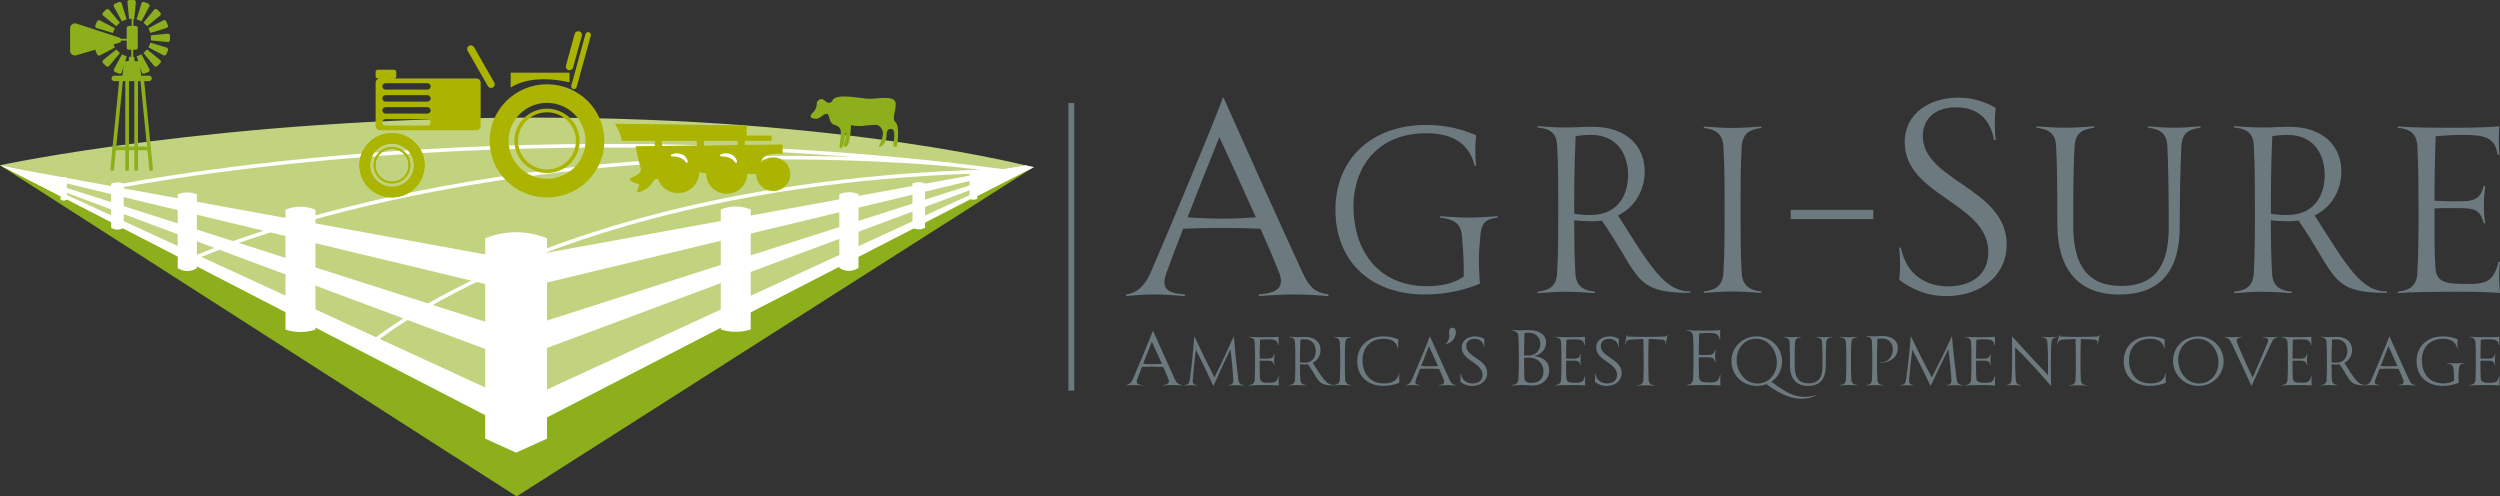 <svg width="277" height="55" viewBox="0 0 277 55" fill="none" xmlns="http://www.w3.org/2000/svg">
<rect x="0" y="0" width="277" height="55" fill="#333333" stroke="none"/>
<g clip-path="url(#clip0_162_1608)">
<path d="M0 18.31L57.554 50.151L114.493 18.54C114.493 18.54 93.951 13.031 59.218 13.031C24.485 13.031 0 18.31 0 18.31Z" fill="#C2D380"/>
<path d="M0 18.31L57.554 47.688L114.493 18.54L57.246 55L0 18.31Z" fill="#8DAF1C"/>
<path d="M14.874 2.089H14.301L14.123 0.252C14.108 0.118 14.218 0 14.354 0H14.824C14.962 0 15.069 0.118 15.055 0.252L14.876 2.089H14.874Z" fill="#8DAF1C"/>
<path d="M16.297 2.905L15.892 2.506L17.082 1.08C17.17 0.976 17.33 0.967 17.425 1.063L17.756 1.39C17.854 1.487 17.847 1.644 17.74 1.729L16.295 2.903L16.297 2.905Z" fill="#8DAF1C"/>
<path d="M16.719 4.474V3.91L18.581 3.733C18.717 3.719 18.837 3.828 18.837 3.962V4.425C18.837 4.562 18.717 4.667 18.581 4.653L16.719 4.477V4.474Z" fill="#8DAF1C"/>
<path d="M15.892 5.879L16.297 5.479L17.742 6.653C17.847 6.74 17.857 6.898 17.759 6.992L17.427 7.319C17.33 7.415 17.17 7.408 17.084 7.302L15.894 5.877L15.892 5.879Z" fill="#8DAF1C"/>
<path d="M14.302 6.295H14.874L15.053 8.133C15.067 8.267 14.957 8.384 14.821 8.384H14.352C14.213 8.384 14.106 8.267 14.12 8.133L14.299 6.295H14.302Z" fill="#8DAF1C"/>
<path d="M12.878 5.479L13.283 5.879L12.094 7.305C12.005 7.408 11.846 7.418 11.75 7.321L11.419 6.994C11.321 6.898 11.328 6.74 11.435 6.655L12.88 5.481L12.878 5.479Z" fill="#8DAF1C"/>
<path d="M12.456 3.91V4.475L10.594 4.651C10.458 4.665 10.339 4.557 10.339 4.423V3.959C10.339 3.823 10.458 3.717 10.594 3.731L12.456 3.908V3.91Z" fill="#8DAF1C"/>
<path d="M13.283 2.505L12.878 2.905L11.433 1.731C11.328 1.644 11.319 1.487 11.416 1.393L11.748 1.066C11.846 0.969 12.005 0.976 12.091 1.082L13.281 2.508L13.283 2.505Z" fill="#8DAF1C"/>
<path d="M14.588 4.223C14.605 4.223 14.619 4.209 14.619 4.192C14.619 4.175 14.605 4.162 14.588 4.162C14.57 4.162 14.557 4.175 14.557 4.192C14.557 4.209 14.57 4.223 14.588 4.223Z" fill="#8DAF1C"/>
<path d="M15.665 2.355L15.136 2.139L15.68 0.372C15.72 0.242 15.863 0.174 15.992 0.226L16.426 0.402C16.552 0.454 16.607 0.602 16.543 0.722L15.668 2.353L15.665 2.355Z" fill="#8DAF1C"/>
<path d="M16.664 3.644L16.445 3.122L18.095 2.251C18.217 2.188 18.367 2.24 18.419 2.367L18.601 2.792C18.653 2.917 18.586 3.061 18.455 3.101L16.667 3.644H16.664Z" fill="#8DAF1C"/>
<path d="M16.45 5.256L16.669 4.733L18.46 5.27C18.591 5.31 18.66 5.451 18.608 5.578L18.429 6.006C18.376 6.131 18.226 6.185 18.105 6.121L16.452 5.258L16.45 5.256Z" fill="#8DAF1C"/>
<path d="M15.143 6.241L15.672 6.025L16.555 7.653C16.619 7.773 16.567 7.921 16.438 7.973L16.006 8.152C15.88 8.203 15.735 8.137 15.694 8.008L15.143 6.244V6.241Z" fill="#8DAF1C"/>
<path d="M13.51 6.03L14.039 6.246L13.496 8.013C13.455 8.142 13.312 8.21 13.183 8.159L12.749 7.982C12.623 7.93 12.568 7.782 12.632 7.662L13.508 6.032L13.51 6.03Z" fill="#8DAF1C"/>
<path d="M12.511 4.74L12.73 5.263L11.08 6.133C10.959 6.197 10.808 6.145 10.756 6.018L10.575 5.592C10.522 5.467 10.589 5.324 10.72 5.284L12.508 4.74H12.511Z" fill="#8DAF1C"/>
<path d="M12.725 3.129L12.506 3.651L10.715 3.115C10.584 3.075 10.515 2.934 10.568 2.807L10.746 2.378C10.799 2.254 10.949 2.2 11.071 2.263L12.723 3.127L12.725 3.129Z" fill="#8DAF1C"/>
<path d="M14.032 2.143L13.503 2.36L12.62 0.732C12.556 0.612 12.609 0.463 12.737 0.412L13.169 0.233C13.295 0.181 13.441 0.247 13.481 0.376L14.032 2.141V2.143Z" fill="#8DAF1C"/>
<path d="M14.588 4.223C14.605 4.223 14.619 4.209 14.619 4.192C14.619 4.175 14.605 4.162 14.588 4.162C14.57 4.162 14.557 4.175 14.557 4.192C14.557 4.209 14.57 4.223 14.588 4.223Z" fill="#8DAF1C"/>
<path d="M16.514 8.989H12.659C12.489 8.989 12.353 8.853 12.353 8.688C12.353 8.523 12.492 8.387 12.659 8.387H16.514C16.683 8.387 16.819 8.523 16.819 8.688C16.819 8.853 16.681 8.989 16.514 8.989Z" fill="#8DAF1C"/>
<path d="M8.46 2.611L13.298 4.192C13.348 4.209 13.381 4.253 13.381 4.305L13.388 4.587C13.388 4.642 13.352 4.691 13.3 4.707L8.443 6.126C8.107 6.225 7.771 5.975 7.771 5.63V3.103C7.771 2.75 8.121 2.501 8.46 2.611Z" fill="#8DAF1C"/>
<path d="M14.29 4.298H13.195V4.5H14.29V4.298Z" fill="#8DAF1C"/>
<path d="M15.041 2.877H14.263C14.139 2.877 14.039 2.976 14.039 3.098V5.286C14.039 5.408 14.139 5.507 14.263 5.507H15.041C15.164 5.507 15.265 5.408 15.265 5.286V3.098C15.265 2.976 15.164 2.877 15.041 2.877Z" fill="#8DAF1C"/>
<path d="M14.788 1.647H14.583V3.505H14.788V1.647Z" fill="#8DAF1C"/>
<path d="M14.652 6.658C14.595 6.658 14.549 6.613 14.549 6.556V4.957C14.549 4.9 14.595 4.856 14.652 4.856C14.709 4.856 14.755 4.9 14.755 4.957V6.556C14.755 6.613 14.709 6.658 14.652 6.658Z" fill="#8DAF1C"/>
<path d="M15.668 8.688H13.539L13.743 6.78H15.465L15.668 8.688Z" fill="#8DAF1C"/>
<path d="M12.43 18.947C12.43 18.947 12.415 18.947 12.408 18.947C12.296 18.936 12.215 18.837 12.225 18.726L13.233 8.669C13.245 8.559 13.343 8.479 13.457 8.488C13.569 8.5 13.65 8.599 13.641 8.709L12.632 18.766C12.623 18.87 12.532 18.947 12.43 18.947Z" fill="#8DAF1C"/>
<path d="M14.087 18.947C13.975 18.947 13.882 18.858 13.882 18.745V8.688C13.882 8.577 13.972 8.486 14.087 8.486C14.201 8.486 14.292 8.575 14.292 8.688V18.745C14.292 18.856 14.201 18.947 14.087 18.947Z" fill="#8DAF1C"/>
<path d="M16.745 18.947C16.643 18.947 16.552 18.87 16.543 18.766L15.534 8.709C15.522 8.598 15.606 8.5 15.718 8.488C15.832 8.476 15.93 8.559 15.942 8.669L16.95 18.726C16.962 18.837 16.879 18.936 16.767 18.947C16.76 18.947 16.753 18.947 16.745 18.947Z" fill="#8DAF1C"/>
<path d="M15.088 18.947C14.976 18.947 14.883 18.858 14.883 18.745V8.688C14.883 8.577 14.974 8.486 15.088 8.486C15.203 8.486 15.293 8.575 15.293 8.688V18.745C15.293 18.856 15.203 18.947 15.088 18.947Z" fill="#8DAF1C"/>
<path d="M16.514 16.64H12.659C12.547 16.64 12.454 16.55 12.454 16.437C12.454 16.324 12.544 16.235 12.659 16.235H16.514C16.626 16.235 16.719 16.324 16.719 16.437C16.719 16.55 16.629 16.64 16.514 16.64Z" fill="#8DAF1C"/>
<path d="M60.608 48.601L57.184 50.151L53.761 48.601V26.41C55.949 25.504 58.417 25.504 60.608 26.41V48.601Z" fill="white"/>
<path d="M31.631 36.523L31.691 36.542C32.699 36.857 33.782 36.867 34.798 36.568L34.95 36.523V23.234C33.889 22.794 32.694 22.794 31.634 23.234V36.523H31.631Z" fill="white"/>
<path d="M19.692 29.708L19.838 29.79C20.405 30.112 21.104 30.112 21.672 29.79L21.817 29.708V21.535C21.137 21.253 20.372 21.253 19.692 21.535V29.708Z" fill="white"/>
<path d="M12.315 25.245L12.439 25.306C12.799 25.485 13.224 25.485 13.584 25.306L13.708 25.245V20.361L13.601 20.317C13.224 20.161 12.799 20.161 12.423 20.317L12.315 20.361V25.245Z" fill="white"/>
<path d="M83.181 36.502L83.122 36.521C82.113 36.836 81.031 36.846 80.015 36.547L79.862 36.502V23.212C80.923 22.773 82.118 22.773 83.179 23.212V36.502H83.181Z" fill="white"/>
<path d="M95.12 29.687L94.974 29.769C94.407 30.091 93.708 30.091 93.141 29.769L92.995 29.687V21.514C93.675 21.232 94.44 21.232 95.12 21.514V29.687Z" fill="white"/>
<path d="M102.495 25.224L102.371 25.285C102.011 25.464 101.586 25.464 101.226 25.285L101.102 25.224V20.34L101.21 20.295C101.586 20.14 102.011 20.14 102.387 20.295L102.495 20.34V25.224Z" fill="white"/>
<path d="M92.213 11.198C92.213 11.198 92.244 10.69 93.465 10.69C94.686 10.69 95.618 10.944 96.484 10.944C97.349 10.944 99.247 10.499 99.247 11.516C99.247 12.532 98.766 13.101 99.247 13.576C99.667 13.991 99.478 15.48 99.421 16.073C99.409 16.186 99.314 16.273 99.2 16.273C99.061 16.273 98.954 16.148 98.98 16.014C99.066 15.553 99.202 14.612 98.928 14.339C98.928 14.339 98.243 14.016 98.243 14.925C98.243 15.833 97.669 16.273 97.438 16.273C97.206 16.273 98.088 15.15 97.745 14.395C97.399 13.638 96.901 13.866 96.403 13.866C95.904 13.866 95.368 14.092 94.295 13.866C94.295 13.866 94.221 16.273 93.684 16.273C93.148 16.273 93.878 15.529 93.684 14.659C93.684 14.659 93.529 16.437 93.146 16.437C92.762 16.437 93.472 14.602 92.993 14.129C92.514 13.656 92.111 14.054 91.882 13.033C91.653 12.012 90.962 13.165 90.482 13.165C90.003 13.165 89.543 12.995 90.003 12.541C90.463 12.087 90.501 11.709 90.501 11.445C90.501 11.182 90.942 10.706 91.422 11.179C91.901 11.652 92.216 11.2 92.216 11.2L92.213 11.198Z" fill="#8DAF1C"/>
<path d="M0.52 18.467L57.547 28.884L56.824 32.202L1.135 18.823L0.62 18.583L0.52 18.467Z" fill="white"/>
<path d="M1.218 18.933L1.245 18.858L56.703 36.591L55.706 39.393L2.163 19.413L1.218 18.933Z" fill="white"/>
<path d="M56.531 47.43L2.635 19.632L2.725 19.451L57.84 44.813L56.531 47.43Z" fill="white"/>
<path d="M114.159 18.434L113.62 18.322L57.194 28.628L57.914 31.947L114.159 18.434Z" fill="white"/>
<path d="M58.036 36.337L113.494 18.602L113.563 18.792L59.032 39.139L58.036 36.337Z" fill="white"/>
<path d="M57.006 44.816L112.12 19.453L112.211 19.634L58.317 47.432L57.006 44.816Z" fill="white"/>
<path d="M11.643 21.121C11.55 21.121 11.464 21.058 11.443 20.961C11.419 20.853 11.488 20.745 11.6 20.721C11.71 20.698 22.783 18.378 40.52 16.983C56.886 15.696 82.442 14.96 111.233 18.75C111.345 18.764 111.424 18.865 111.41 18.976C111.396 19.086 111.293 19.164 111.181 19.15C82.428 15.364 56.908 16.101 40.563 17.385C22.852 18.776 11.798 21.093 11.688 21.116C11.674 21.119 11.659 21.121 11.645 21.121H11.643Z" fill="white"/>
<path d="M20.754 29.105C20.677 29.105 20.603 29.063 20.568 28.988C20.52 28.887 20.565 28.767 20.665 28.72C20.747 28.682 28.98 24.939 43.45 21.768C56.801 18.841 78.351 15.816 105.201 18.016C105.313 18.025 105.397 18.122 105.387 18.232C105.377 18.343 105.282 18.425 105.168 18.416C78.374 16.221 56.874 19.239 43.555 22.156C29.123 25.318 20.921 29.047 20.839 29.084C20.811 29.096 20.782 29.103 20.754 29.103V29.105Z" fill="white"/>
<path d="M41.009 38.353C40.952 38.353 40.897 38.33 40.856 38.285C40.782 38.203 40.79 38.074 40.875 38.001C40.928 37.954 46.293 33.34 57.597 28.687C68.019 24.398 85.78 19.194 111.203 18.747C111.312 18.747 111.408 18.834 111.41 18.945C111.412 19.056 111.322 19.147 111.21 19.15C85.866 19.594 68.165 24.777 57.778 29.047C46.526 33.674 41.197 38.252 41.145 38.299C41.107 38.332 41.057 38.349 41.009 38.349V38.353Z" fill="white"/>
<path d="M43.434 14.746C41.438 14.746 39.821 16.341 39.821 18.31C39.821 20.279 41.438 21.874 43.434 21.874C45.429 21.874 47.046 20.279 47.046 18.31C47.046 16.341 45.429 14.746 43.434 14.746ZM43.434 20.702C42.096 20.702 41.009 19.632 41.009 18.31C41.009 16.988 42.094 15.917 43.434 15.917C44.774 15.917 45.859 16.988 45.859 18.31C45.859 19.632 44.774 20.702 43.434 20.702Z" fill="#ABB400"/>
<path d="M43.434 20.324C42.308 20.324 41.393 19.42 41.393 18.31C41.393 17.199 42.308 16.296 43.434 16.296C44.559 16.296 45.475 17.199 45.475 18.31C45.475 19.42 44.559 20.324 43.434 20.324ZM43.434 16.498C42.42 16.498 41.598 17.312 41.598 18.31C41.598 19.307 42.423 20.121 43.434 20.121C44.445 20.121 45.27 19.307 45.27 18.31C45.27 17.312 44.445 16.498 43.434 16.498Z" fill="#ABB400"/>
<path d="M43.434 14.746C41.438 14.746 39.821 16.341 39.821 18.31C39.821 20.279 41.438 21.874 43.434 21.874C45.429 21.874 47.046 20.279 47.046 18.31C47.046 16.341 45.429 14.746 43.434 14.746ZM43.434 20.702C42.096 20.702 41.009 19.632 41.009 18.31C41.009 16.988 42.094 15.917 43.434 15.917C44.774 15.917 45.859 16.988 45.859 18.31C45.859 19.632 44.774 20.702 43.434 20.702Z" fill="#ABB400"/>
<path d="M43.434 20.324C42.308 20.324 41.393 19.42 41.393 18.31C41.393 17.199 42.308 16.296 43.434 16.296C44.559 16.296 45.475 17.199 45.475 18.31C45.475 19.42 44.559 20.324 43.434 20.324ZM43.434 16.498C42.42 16.498 41.598 17.312 41.598 18.31C41.598 19.307 42.423 20.121 43.434 20.121C44.445 20.121 45.27 19.307 45.27 18.31C45.27 17.312 44.445 16.498 43.434 16.498Z" fill="#ABB400"/>
<path d="M60.608 9.337C57.099 9.337 54.254 12.144 54.254 15.607C54.254 19.07 57.099 21.876 60.608 21.876C64.118 21.876 66.963 19.07 66.963 15.607C66.963 12.144 64.118 9.337 60.608 9.337ZM60.608 19.813C58.253 19.813 56.345 17.929 56.345 15.607C56.345 13.285 58.255 11.4 60.608 11.4C62.962 11.4 64.872 13.285 64.872 15.607C64.872 17.929 62.962 19.813 60.608 19.813Z" fill="#ABB400"/>
<path d="M60.608 19.173C58.615 19.173 56.994 17.574 56.994 15.607C56.994 13.64 58.615 12.04 60.608 12.04C62.602 12.04 64.223 13.64 64.223 15.607C64.223 17.574 62.602 19.173 60.608 19.173ZM60.608 12.445C58.842 12.445 57.401 13.864 57.401 15.607C57.401 17.35 58.839 18.771 60.608 18.771C62.378 18.771 63.813 17.352 63.813 15.607C63.813 13.861 62.375 12.445 60.608 12.445Z" fill="#ABB400"/>
<path d="M54.409 9.74C54.266 9.74 54.128 9.667 54.054 9.535L51.815 5.623C51.703 5.43 51.774 5.183 51.97 5.075C52.165 4.964 52.416 5.035 52.525 5.227L54.764 9.14C54.876 9.333 54.805 9.58 54.609 9.688C54.545 9.723 54.476 9.74 54.409 9.74Z" fill="#ABB400"/>
<path d="M52.783 8.695H43.675C43.803 8.695 43.908 8.592 43.908 8.464V7.959C43.908 7.832 43.803 7.728 43.675 7.728H41.853C41.724 7.728 41.619 7.832 41.619 7.959V8.464C41.619 8.592 41.724 8.695 41.853 8.695H42.091C41.829 8.695 41.619 8.904 41.619 9.161V13.962C41.619 14.221 41.831 14.428 42.091 14.428H52.783C53.045 14.428 53.255 14.219 53.255 13.962V9.161C53.255 8.902 53.043 8.695 52.783 8.695ZM47.361 13.911H42.721C42.523 13.911 42.361 13.751 42.361 13.555C42.361 13.36 42.523 13.2 42.721 13.2H47.361C47.559 13.2 47.721 13.36 47.721 13.555C47.721 13.751 47.559 13.911 47.361 13.911ZM47.361 12.584H42.721C42.523 12.584 42.361 12.424 42.361 12.229C42.361 12.033 42.523 11.873 42.721 11.873H47.361C47.559 11.873 47.721 12.033 47.721 12.229C47.721 12.424 47.559 12.584 47.361 12.584ZM47.721 10.899C47.721 11.095 47.559 11.255 47.361 11.255H42.721C42.523 11.255 42.361 11.095 42.361 10.899C42.361 10.704 42.523 10.544 42.721 10.544H47.361C47.559 10.544 47.721 10.704 47.721 10.899ZM47.361 9.928H42.721C42.523 9.928 42.361 9.768 42.361 9.573C42.361 9.377 42.523 9.217 42.721 9.217H47.361C47.559 9.217 47.721 9.377 47.721 9.573C47.721 9.768 47.559 9.928 47.361 9.928Z" fill="#ABB400"/>
<path d="M56.586 9.702V8.05H63.102V9.126C63.102 9.126 59.109 8.05 56.586 9.702Z" fill="#ABB400"/>
<path d="M63.594 9.874C63.567 9.874 63.539 9.871 63.513 9.862C63.35 9.817 63.253 9.652 63.298 9.49L64.872 3.778C64.917 3.618 65.084 3.522 65.248 3.566C65.41 3.611 65.508 3.776 65.463 3.938L63.889 9.65C63.851 9.784 63.73 9.874 63.594 9.874Z" fill="#ABB400"/>
<path d="M63.1 7.782C63.064 7.782 63.029 7.778 62.993 7.768C62.776 7.709 62.647 7.488 62.707 7.274L63.677 3.755C63.737 3.541 63.961 3.414 64.178 3.472C64.395 3.531 64.523 3.752 64.464 3.966L63.493 7.486C63.443 7.665 63.279 7.782 63.1 7.782Z" fill="#ABB400"/>
<path d="M85.683 17.439C85.129 17.439 84.631 17.677 84.285 18.053C84.397 16.809 86.715 17.028 86.715 17.028V16.007L82.516 16.058V15.607H85.494V15.019H82.733V13.908L68.131 13.708C68.131 13.708 68.875 14.894 68.875 15.607H72.559V16.178L70.43 16.204C70.43 16.204 70.716 17.795 70.985 18.59C71.178 19.159 70.387 19.54 69.924 19.71C69.788 19.759 69.764 19.94 69.884 20.02C70.115 20.178 70.449 20.366 70.716 20.366C71.176 20.366 69.91 21.726 71.176 21.159C72.442 20.592 72.197 19.811 72.895 19.811C73.203 20.735 74.082 21.403 75.122 21.403C76.417 21.403 77.466 20.368 77.466 19.091L78.236 19.211C78.236 20.455 79.259 21.462 80.518 21.462C81.777 21.462 82.759 20.491 82.797 19.279L83.794 19.293C83.794 19.293 83.794 19.298 83.794 19.3C83.794 20.328 84.638 21.161 85.68 21.161C86.722 21.161 87.566 20.328 87.566 19.3C87.566 18.272 86.722 17.439 85.68 17.439H85.683ZM73.36 15.607H77.206V16.122L73.36 16.169V15.607ZM78.005 16.113V15.607H81.717V16.068L78.005 16.113Z" fill="#ABB400"/>
<path d="M108.279 22.015L108.203 22.053C107.984 22.161 107.726 22.161 107.509 22.053L107.433 22.015V19.051L107.497 19.025C107.726 18.931 107.984 18.931 108.212 19.025L108.277 19.051V22.015H108.279Z" fill="white"/>
<path d="M7.408 22.128L7.346 22.159C7.167 22.248 6.955 22.248 6.776 22.159L6.714 22.128V19.693L6.767 19.672C6.955 19.594 7.167 19.594 7.353 19.672L7.406 19.693V22.128H7.408Z" fill="white"/>
<path d="M74.383 17.122C74.555 17.035 74.733 16.997 74.922 16.985C75.11 16.974 75.303 17.002 75.489 17.07C75.675 17.136 75.847 17.256 75.971 17.409C76.105 17.557 76.171 17.743 76.205 17.922C76.214 17.978 76.176 18.03 76.121 18.042C76.085 18.049 76.05 18.035 76.026 18.011L76.016 17.999C75.904 17.877 75.814 17.759 75.699 17.675C75.589 17.588 75.473 17.515 75.337 17.468C75.206 17.416 75.06 17.383 74.91 17.359C74.76 17.338 74.595 17.326 74.438 17.319H74.426C74.369 17.315 74.326 17.268 74.328 17.211C74.328 17.174 74.352 17.141 74.385 17.127L74.383 17.122Z" fill="white"/>
<path d="M79.836 17.122C80.008 17.035 80.187 16.997 80.375 16.985C80.563 16.974 80.756 17.002 80.942 17.07C81.128 17.136 81.3 17.256 81.424 17.409C81.558 17.557 81.624 17.743 81.658 17.922C81.667 17.978 81.629 18.03 81.574 18.042C81.538 18.049 81.503 18.035 81.479 18.011L81.469 17.999C81.357 17.877 81.267 17.759 81.152 17.675C81.043 17.588 80.926 17.515 80.79 17.468C80.659 17.416 80.513 17.383 80.363 17.359C80.213 17.338 80.048 17.326 79.891 17.319H79.879C79.822 17.315 79.779 17.268 79.781 17.211C79.781 17.174 79.805 17.141 79.838 17.127L79.836 17.122Z" fill="white"/>
<path d="M0 18.31L7.06 19.917V21.589L6.712 21.735C6.712 21.735 0.362 18.491 0 18.31Z" fill="white"/>
<path d="M114.567 18.51L113.756 18.362L108.191 19.159L107.507 20.119V21.792L107.855 21.937C107.855 21.937 114.204 18.693 114.567 18.512V18.51Z" fill="white"/>
<path d="M165.943 23.954V24.107C164.646 24.259 164.152 24.645 164.024 26.104C163.816 28.306 163.816 29.125 163.971 31.428C162.569 32.042 160.314 32.63 157.927 32.63C151.725 32.63 147.965 28.842 147.965 23.236C147.965 17.63 151.961 13.842 158.032 13.842C160.237 13.842 162.052 14.329 163.559 14.995C163.43 16.148 163.43 17.249 163.559 18.373H163.404C162.703 15.609 160.602 14.765 157.982 14.765C152.819 14.765 149.965 18.298 149.965 22.904C149.965 27.511 152.507 31.71 158.113 31.71C159.617 31.71 161.096 31.428 162.185 30.635C162.185 28.894 162.159 28.049 161.978 26.104C161.849 24.645 160.914 24.262 159.539 24.107V23.954C160.914 24.057 161.797 24.107 162.755 24.107C163.714 24.107 164.622 24.055 165.945 23.954H165.943Z" fill="#6C7A7F"/>
<path d="M187.29 32.3V32.453C180.907 32.453 181.763 30.611 177.483 24.441C177.121 24.492 176.756 24.518 176.341 24.518C175.667 24.518 174.966 24.466 174.422 24.415C174.422 26.513 174.448 28.28 174.551 30.277C174.629 31.71 175.407 32.171 176.73 32.326V32.479C175.38 32.378 174.472 32.326 173.54 32.326C172.607 32.326 171.673 32.378 170.349 32.479V32.326C171.673 32.173 172.45 31.712 172.529 30.277C172.657 27.974 172.657 25.824 172.657 23.238C172.657 20.909 172.657 18.324 172.529 16.096C172.45 14.663 171.673 14.254 170.349 14.125V13.972C171.62 14.073 172.347 14.125 173.49 14.125C174.553 14.125 175.59 14.047 176.446 14.047C180.285 14.047 182.231 16.249 182.231 18.987C182.231 21.037 181.193 22.93 179.274 23.876C182.984 29.713 184.436 32.272 187.29 32.298V32.3ZM180.39 19.373C180.39 17.249 179.3 14.946 176.265 14.946C175.695 14.946 175.149 14.998 174.579 15.073C174.424 18.837 174.424 20.627 174.424 23.238V23.674C174.944 23.777 175.488 23.827 176.162 23.827C179.639 23.827 180.392 21.14 180.392 19.373H180.39Z" fill="#6C7A7F"/>
<path d="M195.159 14.177C193.835 14.329 193.058 14.816 192.979 16.275C192.851 18.63 192.851 20.627 192.851 23.238C192.851 25.85 192.851 27.847 192.979 30.202C193.058 31.66 193.835 32.148 195.159 32.3V32.453C193.809 32.35 192.901 32.3 191.968 32.3C191.036 32.3 190.101 32.352 188.778 32.453V32.3C190.101 32.148 190.879 31.66 190.957 30.202C191.086 27.899 191.086 25.824 191.086 23.238C191.086 20.653 191.086 18.58 190.957 16.275C190.879 14.816 190.101 14.329 188.778 14.177V14.024C190.101 14.125 191.01 14.177 191.968 14.177C192.927 14.177 193.811 14.125 195.159 14.024V14.177Z" fill="#6C7A7F"/>
<path d="M198.413 24.278V23.25H207.56V24.278H198.413Z" fill="#6C7A7F"/>
<path d="M243.826 13.998V14.151C242.529 14.303 241.776 14.713 241.699 16.197C241.571 18.526 241.518 22.239 241.518 25.081C241.518 30.073 239.313 32.632 234.799 32.632C230.285 32.632 227.949 29.842 227.949 24.824C227.949 21.726 227.949 18.5 227.82 16.197C227.741 14.739 226.99 14.329 225.641 14.151V13.998C226.99 14.101 227.899 14.151 228.831 14.151C229.763 14.151 230.698 14.099 232.047 13.998V14.151C230.698 14.329 229.947 14.739 229.868 16.197C229.713 18.552 229.713 21.881 229.713 24.951C229.713 29.534 231.399 31.684 235.057 31.684C238.507 31.684 240.297 29.764 240.297 25.207C240.297 22.495 240.271 18.475 240.142 16.197C240.064 14.713 239.286 14.303 237.989 14.151V13.998C239.234 14.101 239.987 14.151 240.92 14.151C241.852 14.151 242.579 14.099 243.826 13.998Z" fill="#6C7A7F"/>
<path d="M264.48 32.3V32.453C258.097 32.453 258.953 30.611 254.673 24.441C254.31 24.492 253.946 24.518 253.531 24.518C252.856 24.518 252.155 24.466 251.611 24.415C251.611 26.513 251.638 28.28 251.74 30.277C251.819 31.71 252.596 32.171 253.919 32.326V32.479C252.57 32.378 251.661 32.326 250.729 32.326C249.797 32.326 248.862 32.378 247.539 32.479V32.326C248.862 32.173 249.639 31.712 249.718 30.277C249.847 27.974 249.847 25.824 249.847 23.238C249.847 20.909 249.847 18.324 249.718 16.096C249.639 14.663 248.862 14.254 247.539 14.125V13.972C248.81 14.073 249.537 14.125 250.679 14.125C251.742 14.125 252.78 14.047 253.636 14.047C257.474 14.047 259.423 16.249 259.423 18.987C259.423 21.037 258.385 22.93 256.466 23.876C260.176 29.713 261.628 32.272 264.482 32.298L264.48 32.3ZM257.579 19.373C257.579 17.249 256.49 14.946 253.454 14.946C252.885 14.946 252.339 14.998 251.769 15.073C251.614 18.837 251.614 20.627 251.614 23.238V23.674C252.133 23.777 252.677 23.827 253.352 23.827C256.828 23.827 257.582 21.14 257.582 19.373H257.579Z" fill="#6C7A7F"/>
<path d="M277 29.023C276.871 30.15 276.871 31.2 277 32.453C274.613 32.3 273.419 32.326 271.681 32.326C269.942 32.326 267.036 32.352 265.662 32.479V32.326C266.933 32.173 267.763 31.738 267.842 30.254C267.97 27.951 267.97 25.953 267.97 23.241C267.97 20.782 267.97 18.505 267.842 16.202C267.763 14.743 266.986 14.282 265.662 14.155V14.002C267.064 14.13 269.217 14.155 271.681 14.155C273.238 14.155 275.391 14.13 276.921 14.002C276.843 15 276.843 16.101 276.921 17.176H276.766C276.404 15.256 275.469 14.948 272.901 14.948C271.967 14.948 270.851 15 269.866 15.101C269.761 18.453 269.737 20.168 269.737 22.243C270.672 22.295 271.58 22.321 272.877 22.295C274.537 22.295 274.928 21.629 275.212 20.58L275.367 20.606C275.288 21.272 275.212 21.989 275.212 22.629C275.212 23.321 275.238 24.062 275.367 24.728L275.212 24.753C274.849 23.575 274.563 23.09 272.877 23.064C271.683 23.064 270.724 23.038 269.737 23.09V23.243C269.737 25.956 269.737 28.082 269.842 29.668C269.947 31.331 271.037 31.461 273.423 31.461C275.5 31.461 276.278 31.204 276.847 29.002L277.002 29.028L277 29.023Z" fill="#6C7A7F"/>
<path d="M147.2 32.625V32.806C146.158 32.717 144.658 32.625 143.556 32.625C142.455 32.625 140.983 32.686 139.484 32.806V32.625C141.413 32.474 142.393 31.931 141.718 30.178C141.289 29.091 140.554 27.339 139.667 25.346C138.473 25.285 137.066 25.255 135.535 25.255C134.004 25.255 132.352 25.285 131.095 25.346C130.452 26.977 129.841 28.609 129.26 30.178C128.616 31.931 129.229 32.474 131.279 32.625V32.806C130.116 32.717 128.83 32.625 127.912 32.625C126.718 32.625 125.647 32.714 124.789 32.806V32.625C125.738 32.505 126.749 31.931 127.514 30.148C129.505 25.556 134.095 14.593 135.504 10.817H135.566C138.811 18.096 140.526 21.933 144.322 30.209C145.087 31.901 145.79 32.413 147.2 32.625ZM139.148 24.076C137.738 20.935 136.148 17.43 135.106 15.195C133.973 18.035 132.748 21.055 131.584 24.076C132.686 24.165 134.31 24.227 135.502 24.227C136.818 24.227 137.982 24.165 139.145 24.076H139.148Z" fill="#6C7A7F"/>
<path d="M210.438 31.009C210.559 29.811 210.559 28.852 210.438 27.445H210.619C211.287 30.68 213.626 31.729 215.872 31.729C218.118 31.729 220.304 30.68 220.304 27.925C220.304 22.443 211.043 21.723 211.043 15.762C211.043 12.497 213.897 10.819 216.964 10.819C218.726 10.819 220.092 11.358 221.125 11.958C221.003 12.946 220.972 14.294 221.125 15.522H220.943C220.397 12.556 218.454 11.897 216.723 11.897C214.143 11.897 213.049 13.395 213.049 15.073C213.049 20.046 222.341 20.855 222.341 27.087C222.341 30.562 219.424 32.809 215.66 32.809C213.32 32.809 211.713 31.94 210.438 31.011V31.009Z" fill="#6C7A7F"/>
<path d="M130.959 42.661V42.71C130.673 42.684 130.261 42.661 129.956 42.661C129.65 42.661 129.247 42.677 128.835 42.71V42.661C129.367 42.619 129.636 42.47 129.45 41.988C129.331 41.689 129.131 41.207 128.885 40.657C128.556 40.64 128.167 40.631 127.748 40.631C127.328 40.631 126.87 40.638 126.524 40.657C126.348 41.106 126.179 41.555 126.019 41.988C125.843 42.47 126.009 42.621 126.575 42.661V42.71C126.255 42.684 125.9 42.661 125.647 42.661C125.318 42.661 125.022 42.687 124.786 42.71V42.661C125.049 42.628 125.325 42.47 125.537 41.979C126.086 40.715 127.349 37.695 127.738 36.655H127.755C128.649 38.659 129.121 39.716 130.165 41.995C130.375 42.461 130.571 42.602 130.957 42.661H130.959ZM128.742 40.306C128.353 39.44 127.917 38.476 127.628 37.859C127.316 38.64 126.98 39.473 126.658 40.306C126.961 40.332 127.409 40.348 127.738 40.348C128.101 40.348 128.42 40.332 128.742 40.306Z" fill="#6C7A7F"/>
<path d="M137.826 42.673V42.717C137.478 42.687 137.237 42.68 136.97 42.68C136.725 42.68 136.491 42.687 136.136 42.717V42.673C136.458 42.628 136.684 42.522 136.656 42.082C136.587 40.946 136.477 39.826 136.334 38.697C135.676 40.05 135.053 41.402 134.45 42.755H134.436C133.828 41.416 133.177 40.073 132.5 38.734C132.357 39.871 132.24 40.969 132.156 42.082C132.123 42.522 132.288 42.628 132.643 42.673V42.717C132.307 42.687 132.218 42.68 131.973 42.68C131.727 42.68 131.575 42.687 131.234 42.717V42.673C131.603 42.628 131.768 42.508 131.83 42.075C132.049 40.475 132.206 38.871 132.33 37.271H132.345C133.036 38.779 133.768 40.268 134.562 41.821C135.323 40.289 136.026 38.796 136.699 37.271H136.713C136.837 38.892 137.006 40.485 137.214 42.089C137.268 42.515 137.488 42.628 137.829 42.673H137.826Z" fill="#6C7A7F"/>
<path d="M141.694 41.701C141.656 42.031 141.656 42.336 141.694 42.703C140.998 42.659 140.65 42.666 140.142 42.666C139.634 42.666 138.787 42.673 138.384 42.71V42.666C138.756 42.621 138.997 42.494 139.021 42.061C139.059 41.388 139.059 40.805 139.059 40.014C139.059 39.297 139.059 38.631 139.021 37.961C138.997 37.535 138.771 37.401 138.384 37.363V37.318C138.795 37.356 139.422 37.363 140.142 37.363C140.597 37.363 141.224 37.356 141.672 37.318C141.651 37.61 141.651 37.93 141.672 38.245H141.627C141.522 37.685 141.248 37.596 140.499 37.596C140.228 37.596 139.901 37.61 139.612 37.641C139.581 38.619 139.574 39.12 139.574 39.725C139.846 39.739 140.111 39.748 140.49 39.739C140.974 39.739 141.088 39.544 141.172 39.238L141.217 39.245C141.193 39.44 141.172 39.65 141.172 39.836C141.172 40.038 141.179 40.254 141.217 40.447L141.172 40.454C141.067 40.111 140.983 39.97 140.49 39.96C140.142 39.96 139.86 39.953 139.574 39.967V40.012C139.574 40.805 139.574 41.423 139.605 41.887C139.636 42.372 139.953 42.409 140.65 42.409C141.255 42.409 141.482 42.334 141.649 41.692L141.694 41.699V41.701Z" fill="#6C7A7F"/>
<path d="M147.793 42.659V42.703C145.931 42.703 146.181 42.165 144.932 40.365C144.827 40.379 144.72 40.388 144.598 40.388C144.4 40.388 144.197 40.374 144.038 40.358C144.038 40.969 144.045 41.487 144.076 42.068C144.1 42.487 144.326 42.621 144.712 42.666V42.71C144.319 42.68 144.054 42.666 143.78 42.666C143.506 42.666 143.234 42.68 142.848 42.71V42.666C143.234 42.621 143.461 42.487 143.485 42.068C143.523 41.395 143.523 40.767 143.523 40.014C143.523 39.334 143.523 38.579 143.485 37.93C143.461 37.511 143.234 37.391 142.848 37.354V37.309C143.22 37.34 143.432 37.354 143.764 37.354C144.073 37.354 144.376 37.33 144.627 37.33C145.747 37.33 146.315 37.972 146.315 38.772C146.315 39.37 146.012 39.923 145.452 40.2C146.534 41.904 146.959 42.652 147.791 42.659H147.793ZM145.778 38.885C145.778 38.264 145.461 37.594 144.574 37.594C144.407 37.594 144.248 37.608 144.083 37.631C144.038 38.73 144.038 39.252 144.038 40.014V40.141C144.19 40.172 144.348 40.186 144.546 40.186C145.561 40.186 145.781 39.403 145.781 38.885H145.778Z" fill="#6C7A7F"/>
<path d="M149.684 37.368C149.298 37.412 149.071 37.553 149.047 37.979C149.009 38.666 149.009 39.25 149.009 40.012C149.009 40.774 149.009 41.358 149.047 42.044C149.071 42.47 149.298 42.611 149.684 42.656V42.701C149.29 42.67 149.026 42.656 148.752 42.656C148.477 42.656 148.206 42.67 147.819 42.701V42.656C148.206 42.611 148.432 42.47 148.456 42.044C148.494 41.372 148.494 40.767 148.494 40.012C148.494 39.257 148.494 38.652 148.456 37.979C148.432 37.553 148.206 37.412 147.819 37.368V37.323C148.206 37.354 148.47 37.368 148.752 37.368C149.033 37.368 149.288 37.354 149.684 37.323V37.368Z" fill="#6C7A7F"/>
<path d="M150.387 40.012C150.387 38.368 151.553 37.269 153.325 37.269C153.969 37.269 154.498 37.41 154.937 37.605C154.899 37.942 154.899 38.262 154.937 38.591H154.891C154.679 37.777 154.074 37.537 153.315 37.537C151.801 37.537 150.967 38.56 150.967 39.913C150.967 41.266 151.708 42.484 153.351 42.484C154.109 42.484 154.851 42.245 155.011 41.379H155.056C155.011 41.736 155.018 42.082 155.056 42.402C154.646 42.581 153.988 42.753 153.292 42.753C151.482 42.753 150.383 41.647 150.383 40.01L150.387 40.012Z" fill="#6C7A7F"/>
<path d="M161.32 42.666V42.71C161.062 42.687 160.69 42.666 160.418 42.666C160.146 42.666 159.782 42.68 159.412 42.71V42.666C159.889 42.628 160.132 42.494 159.965 42.061C159.86 41.793 159.677 41.358 159.457 40.866C159.162 40.852 158.814 40.842 158.434 40.842C158.055 40.842 157.648 40.849 157.335 40.866C157.176 41.268 157.025 41.673 156.88 42.061C156.72 42.494 156.873 42.628 157.381 42.666V42.71C157.092 42.687 156.775 42.666 156.548 42.666C156.253 42.666 155.988 42.689 155.776 42.71V42.666C156.01 42.635 156.26 42.494 156.451 42.054C156.942 40.918 158.079 38.205 158.427 37.271H158.442C159.245 39.071 159.667 40.021 160.607 42.068C160.795 42.487 160.969 42.614 161.32 42.666ZM159.329 40.551C158.98 39.774 158.587 38.906 158.33 38.353C158.051 39.057 157.745 39.803 157.459 40.551C157.731 40.574 158.134 40.588 158.43 40.588C158.756 40.588 159.042 40.574 159.331 40.551H159.329Z" fill="#6C7A7F"/>
<path d="M161.811 42.306C161.842 42.007 161.842 41.767 161.811 41.416H161.856C162.023 42.223 162.605 42.484 163.165 42.484C163.725 42.484 164.271 42.223 164.271 41.536C164.271 40.17 161.961 39.991 161.961 38.504C161.961 37.69 162.674 37.271 163.437 37.271C163.876 37.271 164.217 37.405 164.474 37.556C164.443 37.803 164.436 38.139 164.474 38.445H164.429C164.293 37.706 163.809 37.542 163.377 37.542C162.734 37.542 162.462 37.916 162.462 38.335C162.462 39.574 164.779 39.777 164.779 41.332C164.779 42.197 164.052 42.76 163.113 42.76C162.528 42.76 162.128 42.543 161.811 42.31V42.306Z" fill="#6C7A7F"/>
<path d="M171.656 41.021C171.656 42.014 170.891 42.71 169.796 42.71C169.4 42.71 168.978 42.659 168.635 42.659C168.335 42.659 167.741 42.692 167.524 42.71V42.659C167.946 42.616 168.22 42.473 168.246 41.979C168.28 41.224 168.289 40.553 168.289 39.643C168.289 38.836 168.289 38.071 168.246 37.307C168.22 36.815 167.946 36.688 167.524 36.627V36.575C167.712 36.591 168.213 36.601 168.461 36.601C168.709 36.601 168.995 36.575 169.441 36.575C170.371 36.575 171.308 36.991 171.308 37.951C171.308 38.742 170.688 39.334 169.949 39.455C170.998 39.549 171.654 40.099 171.654 41.017L171.656 41.021ZM169.384 36.86C169.238 36.86 169.09 36.876 168.909 36.911C168.876 38.031 168.866 38.662 168.866 39.382C169.064 39.391 169.236 39.398 169.358 39.398C170.261 39.398 170.674 38.692 170.674 38.083C170.674 37.403 170.149 36.86 169.384 36.86ZM171.019 41.148C171.019 40.198 170.28 39.619 169.41 39.619C169.288 39.619 169.083 39.629 168.869 39.645C168.869 40.605 168.878 41.308 168.902 41.913C168.919 42.313 169.298 42.423 169.684 42.423C170.621 42.423 171.017 41.87 171.017 41.151L171.019 41.148Z" fill="#6C7A7F"/>
<path d="M175.643 41.701C175.604 42.031 175.604 42.336 175.643 42.703C174.946 42.659 174.598 42.666 174.09 42.666C173.582 42.666 172.736 42.673 172.333 42.71V42.666C172.705 42.621 172.946 42.494 172.97 42.061C173.008 41.388 173.008 40.805 173.008 40.014C173.008 39.297 173.008 38.631 172.97 37.961C172.946 37.535 172.719 37.401 172.333 37.363V37.318C172.743 37.356 173.37 37.363 174.09 37.363C174.546 37.363 175.173 37.356 175.621 37.318C175.597 37.61 175.597 37.93 175.621 38.245H175.576C175.471 37.685 175.197 37.596 174.448 37.596C174.176 37.596 173.849 37.61 173.561 37.641C173.53 38.619 173.523 39.12 173.523 39.725C173.795 39.739 174.059 39.748 174.438 39.739C174.922 39.739 175.037 39.544 175.12 39.238L175.166 39.245C175.142 39.44 175.12 39.65 175.12 39.836C175.12 40.038 175.127 40.254 175.166 40.447L175.12 40.454C175.015 40.111 174.932 39.97 174.438 39.96C174.09 39.96 173.809 39.953 173.523 39.967V40.012C173.523 40.805 173.523 41.423 173.554 41.887C173.585 42.372 173.902 42.409 174.598 42.409C175.204 42.409 175.43 42.334 175.597 41.692L175.643 41.699V41.701Z" fill="#6C7A7F"/>
<path d="M176.713 42.306C176.744 42.007 176.744 41.767 176.713 41.416H176.758C176.925 42.223 177.507 42.484 178.067 42.484C178.628 42.484 179.174 42.223 179.174 41.536C179.174 40.17 176.863 39.991 176.863 38.504C176.863 37.69 177.576 37.271 178.339 37.271C178.778 37.271 179.119 37.405 179.376 37.556C179.345 37.803 179.338 38.139 179.376 38.445H179.331C179.195 37.706 178.711 37.542 178.28 37.542C177.636 37.542 177.364 37.916 177.364 38.335C177.364 39.574 179.682 39.777 179.682 41.332C179.682 42.197 178.954 42.76 178.015 42.76C177.431 42.76 177.03 42.543 176.713 42.31V42.306Z" fill="#6C7A7F"/>
<path d="M184.775 37.121C184.67 37.488 184.601 37.845 184.563 38.123H184.517C184.555 37.794 184.51 37.659 184.155 37.629C183.845 37.598 183.184 37.57 182.672 37.561C182.641 38.248 182.634 39.106 182.634 40.04C182.634 40.809 182.634 41.407 182.672 42.094C182.696 42.52 182.922 42.647 183.308 42.691V42.736C182.922 42.706 182.657 42.691 182.376 42.691C182.095 42.691 181.84 42.706 181.444 42.736V42.691C181.83 42.647 182.057 42.52 182.08 42.094C182.119 41.421 182.119 40.793 182.119 40.04C182.119 39.12 182.111 38.255 182.08 37.561C181.572 37.575 180.945 37.605 180.633 37.629C180.271 37.666 180.187 37.815 180.066 38.13H180.02C180.118 37.855 180.194 37.464 180.247 37.107H180.292C180.285 37.264 180.323 37.285 180.414 37.292C180.657 37.316 181.83 37.33 182.359 37.33C182.889 37.33 184.207 37.316 184.479 37.285C184.622 37.271 184.691 37.248 184.729 37.121H184.775Z" fill="#6C7A7F"/>
<path d="M190.633 41.565C190.59 41.939 190.59 42.287 190.633 42.703C189.842 42.652 189.446 42.661 188.869 42.661C188.292 42.661 187.328 42.67 186.873 42.713V42.661C187.295 42.609 187.569 42.466 187.596 41.974C187.638 41.209 187.638 40.548 187.638 39.647C187.638 38.831 187.638 38.076 187.596 37.311C187.569 36.827 187.312 36.674 186.873 36.632V36.58C187.338 36.622 188.053 36.632 188.869 36.632C189.386 36.632 190.099 36.622 190.607 36.58C190.581 36.911 190.581 37.276 190.607 37.634H190.555C190.433 36.996 190.125 36.895 189.272 36.895C188.962 36.895 188.592 36.911 188.266 36.947C188.232 38.059 188.223 38.629 188.223 39.316C188.533 39.332 188.833 39.342 189.265 39.332C189.815 39.332 189.944 39.111 190.04 38.763L190.092 38.772C190.066 38.993 190.04 39.231 190.04 39.443C190.04 39.671 190.049 39.918 190.092 40.139L190.04 40.148C189.918 39.758 189.825 39.596 189.265 39.589C188.869 39.589 188.549 39.579 188.223 39.598V39.65C188.223 40.551 188.223 41.254 188.256 41.781C188.289 42.334 188.652 42.376 189.443 42.376C190.132 42.376 190.39 42.292 190.578 41.56L190.631 41.569L190.633 41.565Z" fill="#6C7A7F"/>
<path d="M201.198 43.84C200.753 44.018 200.283 44.183 199.632 44.183C198.981 44.183 197.61 44.018 195.731 42.569C195.397 42.689 195.042 42.755 194.663 42.755C193.041 42.755 191.847 41.544 191.847 39.998C191.847 38.452 193.082 37.271 194.634 37.271C196.186 37.271 197.45 38.48 197.45 40.028C197.45 41.014 196.988 41.814 196.27 42.292C197.763 43.411 198.731 43.974 199.904 43.974C200.342 43.974 200.805 43.898 201.184 43.795L201.198 43.84ZM194.725 42.494C195.96 42.494 196.876 41.478 196.876 40.156C196.876 38.833 195.953 37.532 194.575 37.532C193.332 37.532 192.417 38.549 192.417 39.871C192.417 41.193 193.349 42.494 194.727 42.494H194.725Z" fill="#6C7A7F"/>
<path d="M202.963 37.316V37.361C202.584 37.405 202.364 37.525 202.343 37.958C202.305 38.638 202.29 39.723 202.29 40.551C202.29 42.007 201.647 42.755 200.328 42.755C199.01 42.755 198.33 41.941 198.33 40.475C198.33 39.572 198.33 38.631 198.292 37.958C198.268 37.532 198.049 37.413 197.655 37.361V37.316C198.049 37.347 198.313 37.361 198.588 37.361C198.862 37.361 199.134 37.347 199.527 37.316V37.361C199.134 37.413 198.914 37.532 198.89 37.958C198.845 38.645 198.845 39.617 198.845 40.513C198.845 41.849 199.336 42.477 200.404 42.477C201.411 42.477 201.935 41.918 201.935 40.588C201.935 39.796 201.928 38.624 201.89 37.958C201.866 37.525 201.64 37.405 201.26 37.361V37.316C201.623 37.347 201.845 37.361 202.116 37.361C202.388 37.361 202.6 37.347 202.965 37.316H202.963Z" fill="#6C7A7F"/>
<path d="M205.762 37.368C205.376 37.412 205.149 37.553 205.125 37.979C205.087 38.666 205.087 39.25 205.087 40.012C205.087 40.774 205.087 41.358 205.125 42.044C205.149 42.47 205.376 42.611 205.762 42.656V42.701C205.369 42.67 205.104 42.656 204.83 42.656C204.556 42.656 204.284 42.67 203.897 42.701V42.656C204.284 42.611 204.51 42.47 204.534 42.044C204.572 41.372 204.572 40.767 204.572 40.012C204.572 39.257 204.572 38.652 204.534 37.979C204.51 37.553 204.284 37.412 203.897 37.368V37.323C204.284 37.354 204.548 37.368 204.83 37.368C205.111 37.368 205.369 37.354 205.762 37.323V37.368Z" fill="#6C7A7F"/>
<path d="M217.438 42.673V42.717C217.073 42.687 216.825 42.68 216.546 42.68C216.289 42.68 216.046 42.687 215.676 42.717V42.673C216.012 42.628 216.248 42.522 216.22 42.082C216.148 40.946 216.034 39.826 215.884 38.697C215.199 40.05 214.548 41.402 213.921 42.755H213.907C213.273 41.416 212.593 40.073 211.887 38.734C211.737 39.871 211.616 40.969 211.53 42.082C211.494 42.522 211.666 42.628 212.038 42.673V42.717C211.687 42.687 211.594 42.68 211.339 42.68C211.084 42.68 210.924 42.687 210.569 42.717V42.673C210.955 42.628 211.127 42.508 211.191 42.075C211.42 40.475 211.585 38.871 211.713 37.271H211.728C212.448 38.779 213.213 40.268 214.04 41.821C214.832 40.289 215.569 38.796 216.268 37.271H216.282C216.411 38.892 216.589 40.485 216.804 42.089C216.861 42.515 217.09 42.628 217.445 42.673H217.438Z" fill="#6C7A7F"/>
<path d="M221.067 41.701C221.029 42.031 221.029 42.336 221.067 42.703C220.371 42.659 220.023 42.666 219.515 42.666C219.007 42.666 218.158 42.673 217.758 42.71V42.666C218.13 42.621 218.371 42.494 218.394 42.061C218.433 41.388 218.433 40.805 218.433 40.014C218.433 39.297 218.433 38.631 218.394 37.961C218.371 37.535 218.144 37.401 217.758 37.363V37.318C218.168 37.356 218.795 37.363 219.515 37.363C219.971 37.363 220.598 37.356 221.043 37.318C221.02 37.61 221.02 37.93 221.043 38.245H220.998C220.893 37.685 220.619 37.596 219.87 37.596C219.599 37.596 219.272 37.61 218.983 37.641C218.952 38.619 218.945 39.12 218.945 39.725C219.217 39.739 219.484 39.748 219.861 39.739C220.345 39.739 220.459 39.544 220.543 39.238L220.588 39.245C220.564 39.44 220.543 39.65 220.543 39.836C220.543 40.038 220.55 40.254 220.588 40.447L220.543 40.454C220.438 40.111 220.354 39.97 219.861 39.96C219.513 39.96 219.231 39.953 218.945 39.967V40.012C218.945 40.805 218.945 41.423 218.976 41.887C219.007 42.372 219.324 42.409 220.021 42.409C220.626 42.409 220.853 42.334 221.02 41.692L221.065 41.699L221.067 41.701Z" fill="#6C7A7F"/>
<path d="M227.906 37.316V37.361C227.527 37.413 227.331 37.532 227.3 37.951C227.255 38.608 227.231 39.057 227.231 40.186C227.231 40.911 227.231 41.95 227.262 42.758H227.248C226.036 41.339 224.711 39.911 223.287 38.469C223.28 38.909 223.28 39.351 223.28 39.814C223.28 40.958 223.294 41.398 223.34 42.063C223.371 42.496 223.559 42.616 223.938 42.668V42.713C223.583 42.682 223.371 42.668 223.106 42.668C222.841 42.668 222.643 42.682 222.288 42.713V42.668C222.667 42.616 222.856 42.496 222.887 42.063C222.925 41.398 222.946 40.958 222.946 39.822C222.946 39.097 222.946 37.998 222.925 37.274H222.939C224.279 38.761 225.612 40.188 226.914 41.562C226.921 41.092 226.921 40.614 226.921 40.172C226.921 39.052 226.897 38.61 226.852 37.954C226.821 37.535 226.625 37.415 226.246 37.363V37.318C226.601 37.349 226.828 37.363 227.085 37.363C227.343 37.363 227.548 37.349 227.903 37.318L227.906 37.316Z" fill="#6C7A7F"/>
<path d="M232.66 37.121C232.555 37.488 232.486 37.845 232.448 38.123H232.403C232.441 37.794 232.396 37.659 232.04 37.629C231.73 37.598 231.07 37.57 230.557 37.561C230.526 38.248 230.519 39.106 230.519 40.04C230.519 40.809 230.519 41.407 230.557 42.094C230.579 42.52 230.808 42.647 231.194 42.691V42.736C230.808 42.706 230.543 42.691 230.262 42.691C229.98 42.691 229.723 42.706 229.329 42.736V42.691C229.715 42.647 229.942 42.52 229.966 42.094C230.004 41.421 230.004 40.793 230.004 40.04C230.004 39.12 229.997 38.255 229.966 37.561C229.458 37.575 228.831 37.605 228.519 37.629C228.156 37.666 228.073 37.815 227.951 38.13H227.906C228.004 37.855 228.08 37.464 228.132 37.107H228.178C228.17 37.264 228.209 37.285 228.299 37.292C228.542 37.316 229.716 37.33 230.245 37.33C230.774 37.33 232.093 37.316 232.365 37.285C232.508 37.271 232.577 37.248 232.615 37.121H232.66Z" fill="#6C7A7F"/>
<path d="M235.312 40.012C235.312 38.368 236.478 37.269 238.249 37.269C238.893 37.269 239.422 37.41 239.861 37.605C239.823 37.942 239.823 38.262 239.861 38.591H239.816C239.604 37.777 238.998 37.537 238.24 37.537C236.726 37.537 235.893 38.56 235.893 39.913C235.893 41.266 236.635 42.484 238.278 42.484C239.036 42.484 239.778 42.245 239.935 41.379H239.98C239.935 41.736 239.942 42.082 239.98 42.402C239.573 42.581 238.912 42.753 238.216 42.753C236.406 42.753 235.307 41.647 235.307 40.01L235.312 40.012Z" fill="#6C7A7F"/>
<path d="M240.774 39.998C240.774 38.391 242.009 37.271 243.562 37.271C245.114 37.271 246.377 38.48 246.377 40.028C246.377 41.576 245.142 42.755 243.59 42.755C242.038 42.755 240.774 41.544 240.774 39.998ZM245.803 40.156C245.803 38.796 244.88 37.532 243.502 37.532C242.26 37.532 241.344 38.549 241.344 39.871C241.344 41.193 242.276 42.494 243.655 42.494C244.89 42.494 245.805 41.478 245.805 40.156H245.803Z" fill="#6C7A7F"/>
<path d="M252.346 37.316V37.361C252.012 37.42 251.883 37.556 251.68 37.982C250.932 39.565 250.212 41.12 249.47 42.755H249.456C248.433 40.492 248.025 39.661 247.229 37.965C247.024 37.539 246.797 37.405 246.516 37.361V37.316C246.843 37.354 247.129 37.361 247.393 37.361C247.658 37.361 247.901 37.354 248.423 37.316V37.361C247.932 37.413 247.713 37.532 247.877 37.982C248.347 39.2 249.043 40.701 249.596 41.838C250.073 40.791 250.755 39.156 251.246 37.975C251.421 37.58 251.254 37.429 250.739 37.363V37.318C251.003 37.349 251.254 37.363 251.511 37.363C251.769 37.363 252.124 37.34 252.343 37.318L252.346 37.316Z" fill="#6C7A7F"/>
<path d="M256.132 41.701C256.094 42.031 256.094 42.336 256.132 42.703C255.436 42.659 255.088 42.666 254.58 42.666C254.072 42.666 253.223 42.673 252.823 42.71V42.666C253.194 42.621 253.435 42.494 253.459 42.061C253.497 41.388 253.497 40.805 253.497 40.014C253.497 39.297 253.497 38.631 253.459 37.961C253.435 37.535 253.209 37.401 252.823 37.363V37.318C253.233 37.356 253.86 37.363 254.58 37.363C255.035 37.363 255.662 37.356 256.108 37.318C256.084 37.61 256.084 37.93 256.108 38.245H256.063C255.958 37.685 255.684 37.596 254.935 37.596C254.663 37.596 254.337 37.61 254.048 37.641C254.017 38.619 254.01 39.12 254.01 39.725C254.282 39.739 254.549 39.748 254.926 39.739C255.41 39.739 255.524 39.544 255.607 39.238L255.653 39.245C255.629 39.44 255.607 39.65 255.607 39.836C255.607 40.038 255.615 40.254 255.653 40.447L255.607 40.454C255.503 40.111 255.419 39.97 254.926 39.96C254.577 39.96 254.296 39.953 254.01 39.967V40.012C254.01 40.805 254.01 41.423 254.041 41.887C254.072 42.372 254.389 42.409 255.085 42.409C255.691 42.409 255.917 42.334 256.084 41.692L256.13 41.699L256.132 41.701Z" fill="#6C7A7F"/>
<path d="M262.093 42.659V42.703C260.231 42.703 260.481 42.165 259.232 40.365C259.127 40.379 259.019 40.388 258.898 40.388C258.7 40.388 258.497 40.374 258.338 40.358C258.338 40.969 258.345 41.487 258.376 42.068C258.4 42.487 258.626 42.621 259.012 42.666V42.71C258.619 42.68 258.354 42.666 258.08 42.666C257.806 42.666 257.534 42.68 257.148 42.71V42.666C257.534 42.621 257.76 42.487 257.784 42.068C257.822 41.395 257.823 40.767 257.823 40.014C257.823 39.334 257.822 38.579 257.784 37.93C257.76 37.511 257.534 37.391 257.148 37.354V37.309C257.52 37.34 257.732 37.354 258.063 37.354C258.373 37.354 258.676 37.33 258.926 37.33C260.047 37.33 260.615 37.972 260.615 38.772C260.615 39.37 260.312 39.923 259.751 40.2C260.834 41.904 261.258 42.652 262.091 42.659H262.093ZM260.078 38.885C260.078 38.264 259.761 37.594 258.874 37.594C258.707 37.594 258.547 37.608 258.383 37.631C258.338 38.73 258.338 39.252 258.338 40.014V40.141C258.49 40.172 258.647 40.186 258.845 40.186C259.861 40.186 260.08 39.403 260.08 38.885H260.078Z" fill="#6C7A7F"/>
<path d="M267.629 42.666V42.71C267.372 42.687 267 42.666 266.728 42.666C266.456 42.666 266.092 42.68 265.722 42.71V42.666C266.199 42.628 266.442 42.494 266.275 42.061C266.17 41.793 265.987 41.358 265.767 40.866C265.472 40.852 265.123 40.842 264.744 40.842C264.365 40.842 263.957 40.849 263.648 40.866C263.488 41.268 263.338 41.673 263.192 42.061C263.032 42.494 263.185 42.628 263.693 42.666V42.71C263.404 42.687 263.087 42.666 262.861 42.666C262.565 42.666 262.3 42.689 262.088 42.71V42.666C262.322 42.635 262.572 42.494 262.763 42.054C263.254 40.918 264.391 38.205 264.74 37.271H264.754C265.557 39.071 265.979 40.021 266.919 42.068C267.107 42.487 267.281 42.614 267.629 42.666ZM265.638 40.551C265.29 39.774 264.897 38.906 264.639 38.353C264.36 39.057 264.058 39.803 263.769 40.551C264.041 40.574 264.444 40.588 264.74 40.588C265.066 40.588 265.352 40.574 265.641 40.551H265.638Z" fill="#6C7A7F"/>
<path d="M273.006 40.221V40.266C272.627 40.311 272.484 40.424 272.446 40.849C272.386 41.492 272.386 41.732 272.431 42.404C272.024 42.583 271.363 42.755 270.667 42.755C268.857 42.755 267.758 41.649 267.758 40.012C267.758 38.375 268.924 37.269 270.696 37.269C271.339 37.269 271.869 37.41 272.307 37.605C272.269 37.942 272.269 38.262 272.307 38.591H272.262C272.057 37.784 271.444 37.537 270.679 37.537C269.172 37.537 268.34 38.568 268.34 39.913C268.34 41.259 269.081 42.484 270.717 42.484C271.156 42.484 271.587 42.402 271.907 42.172C271.907 41.663 271.9 41.416 271.847 40.849C271.809 40.424 271.537 40.311 271.134 40.266V40.221C271.535 40.252 271.792 40.266 272.074 40.266C272.355 40.266 272.62 40.252 273.006 40.221Z" fill="#6C7A7F"/>
<path d="M276.955 41.701C276.917 42.031 276.917 42.336 276.955 42.703C276.259 42.659 275.91 42.666 275.403 42.666C274.895 42.666 274.046 42.673 273.645 42.71V42.666C274.017 42.621 274.258 42.494 274.282 42.061C274.32 41.388 274.32 40.805 274.32 40.014C274.32 39.297 274.32 38.631 274.282 37.961C274.258 37.535 274.032 37.401 273.645 37.363V37.318C274.055 37.356 274.682 37.363 275.403 37.363C275.858 37.363 276.485 37.356 276.931 37.318C276.907 37.61 276.907 37.93 276.931 38.245H276.886C276.781 37.685 276.507 37.596 275.758 37.596C275.486 37.596 275.159 37.61 274.871 37.641C274.84 38.619 274.833 39.12 274.833 39.725C275.104 39.739 275.372 39.748 275.748 39.739C276.232 39.739 276.347 39.544 276.43 39.238L276.476 39.245C276.452 39.44 276.43 39.65 276.43 39.836C276.43 40.038 276.437 40.254 276.476 40.447L276.43 40.454C276.325 40.111 276.242 39.97 275.748 39.96C275.4 39.96 275.119 39.953 274.833 39.967V40.012C274.833 40.805 274.833 41.423 274.864 41.887C274.895 42.372 275.212 42.409 275.908 42.409C276.514 42.409 276.74 42.334 276.907 41.692L276.952 41.699L276.955 41.701Z" fill="#6C7A7F"/>
<path d="M208.301 40.184C209.489 40.123 209.727 39.215 209.727 38.709C209.727 38.066 209.329 37.497 208.509 37.497C208.387 37.497 208.201 37.514 208.018 37.535C207.972 38.655 207.972 39.207 207.972 39.986C207.972 40.765 207.972 41.369 208.011 42.066C208.034 42.496 208.263 42.626 208.654 42.67V42.715C208.256 42.684 207.987 42.67 207.71 42.67C207.433 42.67 207.159 42.684 206.766 42.715V42.67C207.157 42.626 207.388 42.496 207.41 42.066C207.448 41.386 207.448 40.748 207.448 39.986C207.448 39.224 207.448 38.563 207.41 37.883C207.386 37.443 207.157 37.307 206.766 37.269V37.224C207.143 37.255 207.395 37.269 207.617 37.269C207.977 37.269 208.223 37.231 208.561 37.231C209.634 37.231 210.278 37.716 210.278 38.577C210.278 39.492 209.548 40.172 208.299 40.226V40.181L208.301 40.184Z" fill="#6C7A7F"/>
<path d="M160.18 38.13C160.18 38.13 160.581 37.718 160.581 37.271C160.581 36.824 160.421 36.312 160.981 36.312C161.541 36.312 161.437 37.904 160.182 38.13H160.18Z" fill="#6C7A7F"/>
<path d="M119.028 11.417H118.379V43.282H119.028V11.417Z" fill="#6C7A7F"/>
</g>
<defs>
<clipPath id="clip0_162_1608">
<rect width="277" height="55" fill="white"/>
</clipPath>
</defs>
</svg>

